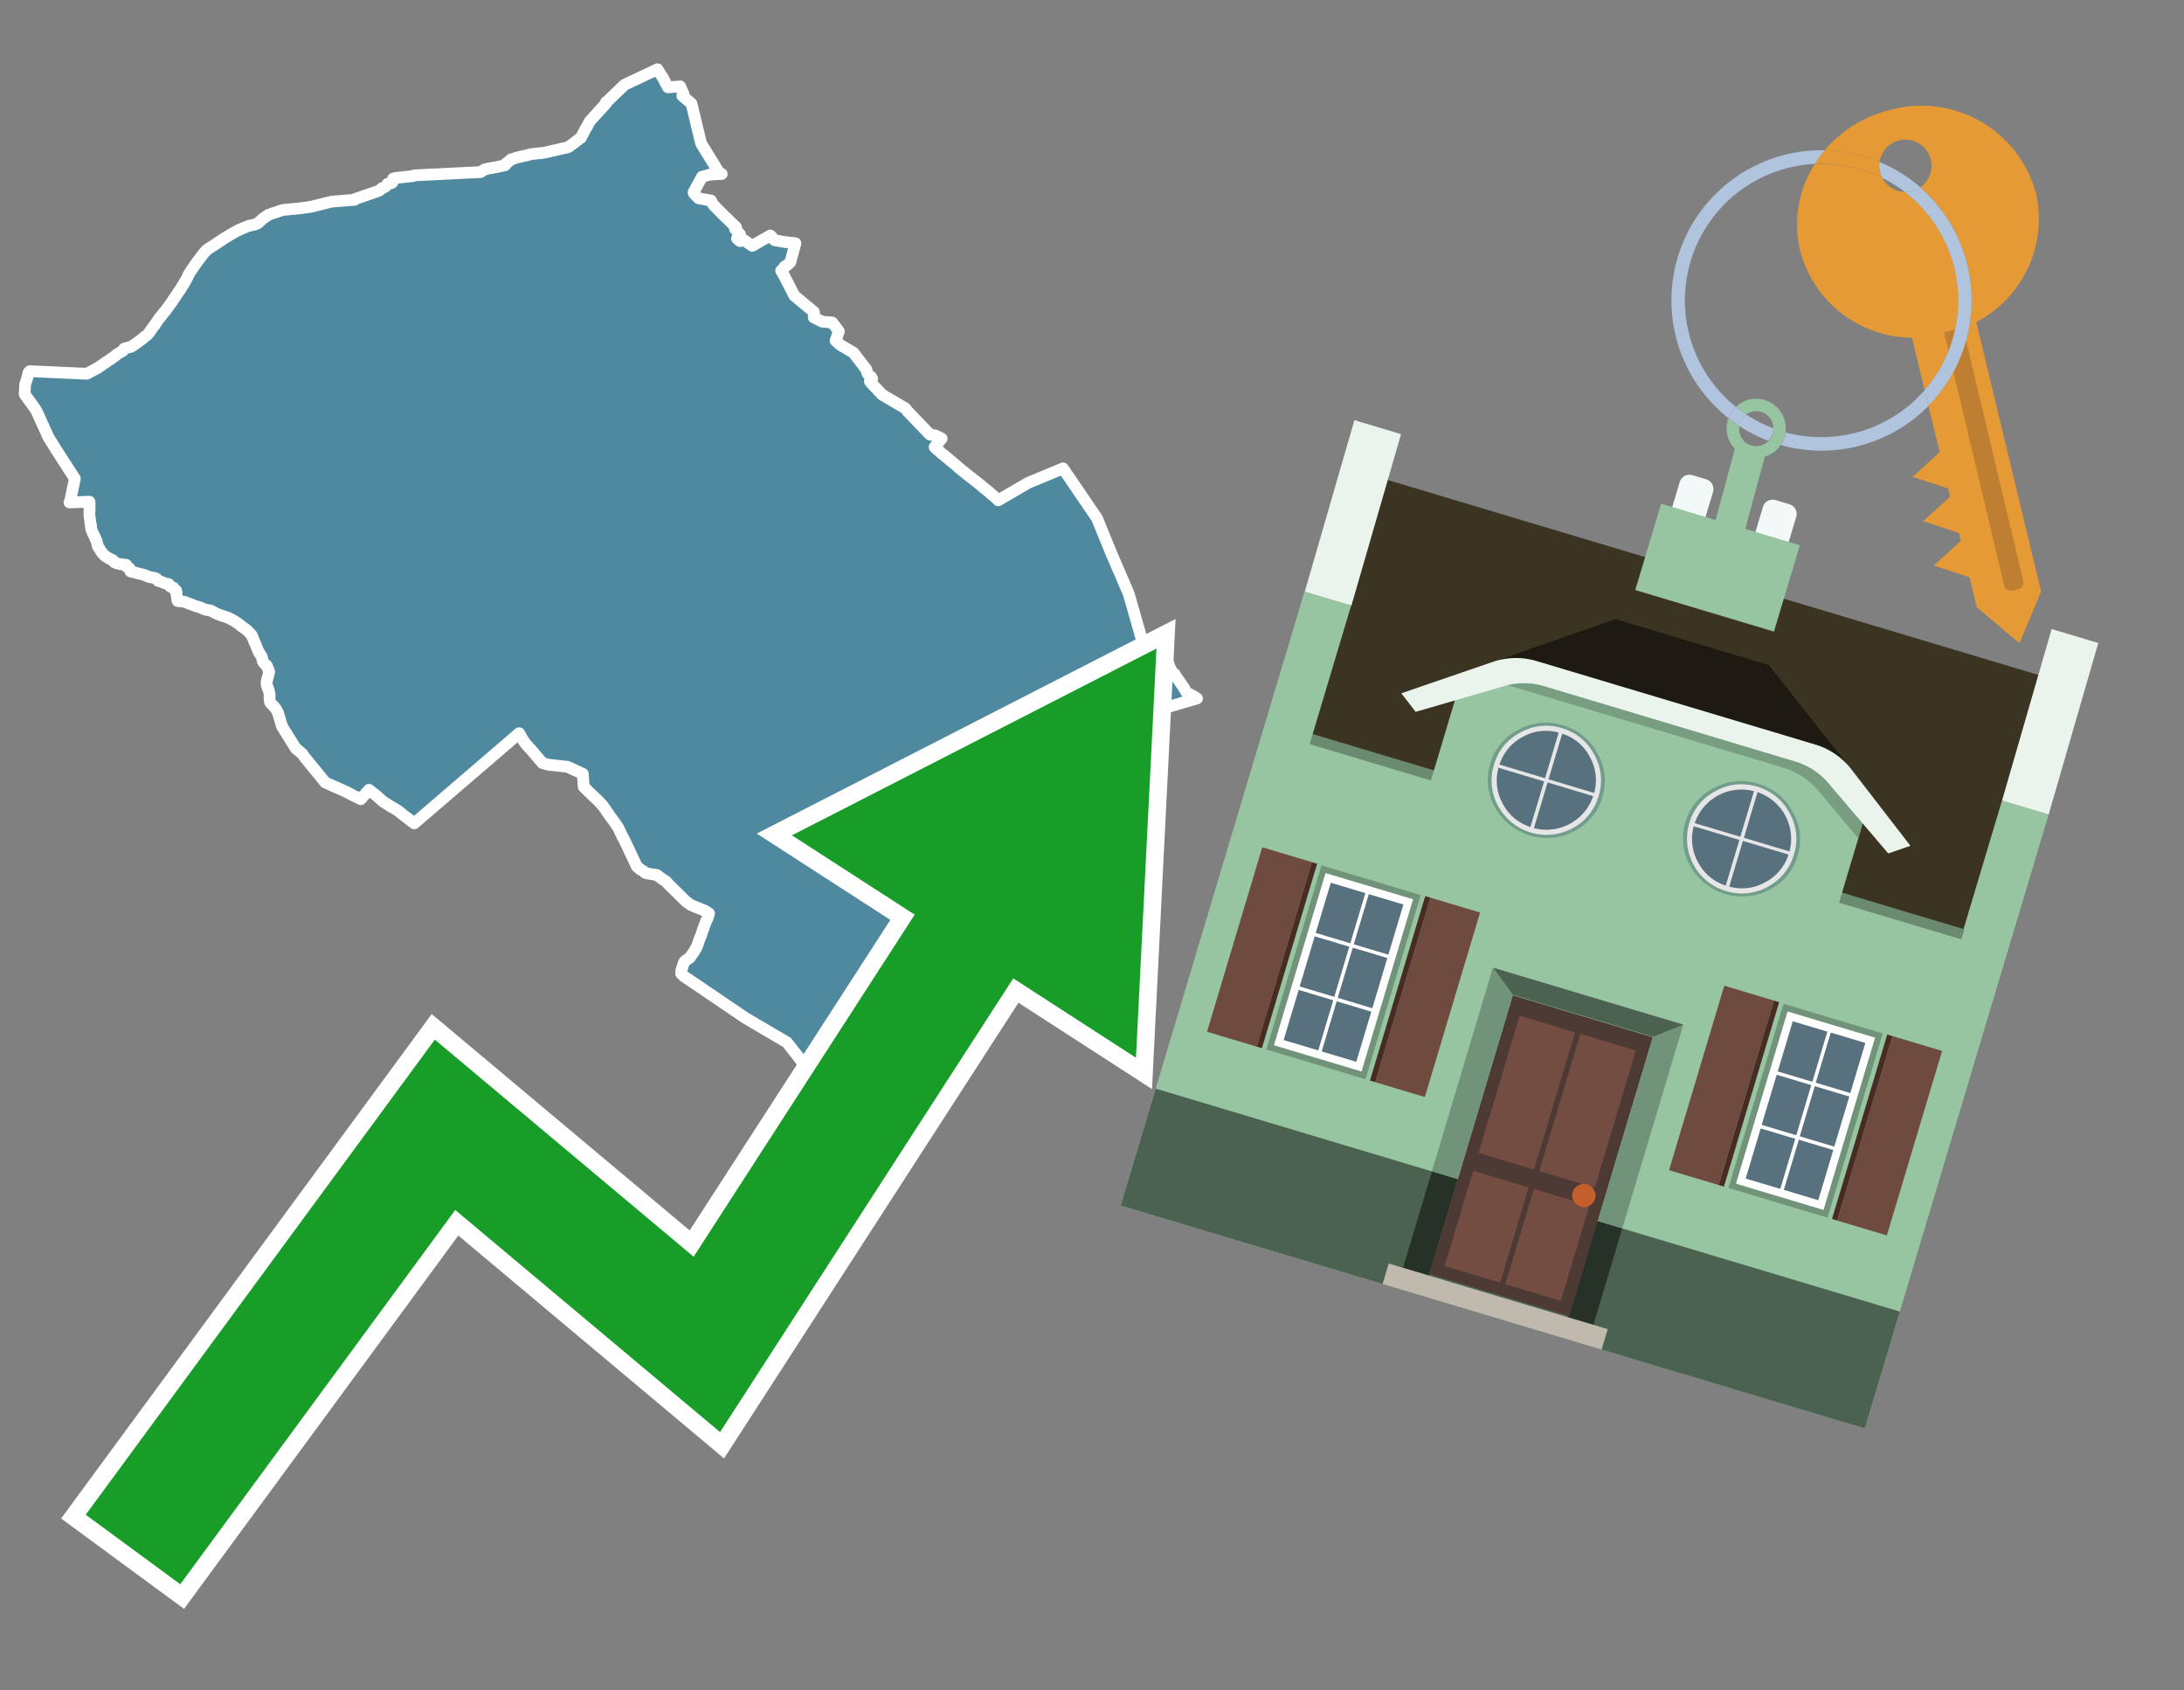 <svg id="Text" xmlns="http://www.w3.org/2000/svg" width="93.05" height="72" viewBox="0 0 93.05 72"><rect x="0" y="0" width="93.05" height="72" fill="#808080" stroke="none"/><polygon points="25.87,4.32 26.61,3.61 28.01,2.95 28.24,3.31 28.32,3.46 28.46,3.72 28.98,3.68 29.12,4 29.07,4.08 29.46,4.41 29.87,6.11 30.64,7.36 30.75,7.41 30.23,7.44 29.91,7.53 29.56,8.17 29.55,8.2 29.56,8.23 29.58,8.26 29.62,8.29 29.64,8.32 29.67,8.35 29.7,8.38 29.75,8.42 29.77,8.45 30.29,8.54 30.33,8.62 30.35,8.66 30.38,8.71 30.76,9.1 31.36,9.68 31.33,9.71 31.31,9.74 31.53,9.98 31.4,10.16 31.53,10.27 31.64,10.19 32.05,10.47 32.82,10.03 32.85,10.06 32.89,10.1 33,10.23 33.38,10.3 33.62,10.33 33.89,10.36 33.88,10.41 33.67,11.17 33.54,11.29 33.42,11.36 33.42,11.39 33.37,11.46 33.28,11.53 33.41,11.75 33.84,12.59 34.68,13.29 34.67,13.52 35.03,13.7 35.46,13.74 35.74,14.11 35.6,14.51 35.81,14.7 35.88,14.74 36.36,15.02 36.92,15.75 36.92,15.78 36.95,15.89 36.99,15.95 37.04,16 37.11,16.05 37.16,16.13 37.14,16.19 37.06,16.24 37.09,16.28 37.11,16.31 37.15,16.35 37.24,16.45 37.3,16.51 37.35,16.56 37.38,16.59 37.42,16.64 37.49,16.71 37.52,16.74 37.58,16.81 38.57,17.39 38.67,17.52 39.62,18.51 39.86,18.55 40.12,18.68 40.07,18.73 40.05,18.76 40.03,18.79 40,18.82 39.98,18.85 39.9,18.94 39.86,18.99 39.82,19.04 39.84,19.07 39.91,19.13 39.96,19.17 40.03,19.23 40.07,19.27 40.1,19.3 40.16,19.35 40.21,19.38 40.25,19.41 40.28,19.44 40.31,19.47 40.35,19.5 40.4,19.54 40.45,19.58 40.48,19.61 40.51,19.64 40.56,19.67 40.6,19.71 40.64,19.74 40.7,19.79 40.75,19.83 40.78,19.86 40.81,19.89 40.85,19.92 40.94,20 40.98,20.03 41.01,20.06 41.06,20.09 41.1,20.12 41.13,20.15 41.16,20.18 41.23,20.23 41.27,20.26 41.34,20.32 41.4,20.36 41.47,20.42 41.52,20.46 41.56,20.49 41.6,20.52 41.7,20.6 41.75,20.64 41.8,20.68 41.84,20.71 41.89,20.76 41.94,20.8 41.99,20.84 42.04,20.87 42.06,20.9 42.1,20.93 42.17,20.98 42.19,21.01 42.24,21.05 42.3,21.1 42.34,21.13 42.37,21.16 42.42,21.2 42.45,21.23 42.48,21.26 42.53,21.31 43.8,20.57 45.29,19.95 46.74,22.08 47.34,23.55 48.09,25.29 48.51,26.76 48.74,27.58 48.95,27.45 49.13,27.33 49.22,27.28 49.28,27.25 49.43,27.19 49.49,27.4 49.6,27.64 49.62,27.69 49.66,27.81 49.67,27.89 49.72,28.04 49.73,28.1 49.83,28.41 49.87,28.49 49.89,28.53 49.97,28.67 50.05,28.71 50.08,28.77 50.1,28.81 50.23,28.99 50.42,29.27 50.45,29.31 50.48,29.37 50.55,29.49 50.57,29.52 50.67,29.56 50.81,29.63 50.88,29.67 51,29.75 49.16,30.29 48.24,31.05 48.29,31.1 48.33,31.15 48.43,31.27 48.47,31.31 48.53,31.38 48.6,31.45 48.89,31.76 48.97,31.86 49.1,32.02 48.98,32.09 48.81,32.2 48.55,32.36 48.42,32.41 48.37,32.45 48.19,32.6 48.08,32.7 47.92,32.82 47.88,32.85 47.79,32.91 47.59,33.03 47.48,33.12 47.43,33.16 47.37,33.2 47.29,33.25 47.19,33.3 47.05,33.39 46.99,33.45 46.97,33.48 46.82,33.57 46.76,33.6 46.23,33.54 43.22,35.19 43.19,35.43 43.19,35.51 43.19,35.55 43.2,35.84 43.26,36.7 43.27,36.75 43.27,36.85 43.01,36.82 42.88,36.79 42.48,36.57 42.43,36.54 42.36,36.48 42.34,36.45 42.31,36.42 42.29,36.38 42.26,36.32 42.16,36.18 42.1,36.12 42.06,36.06 41.99,36.01 41.9,35.95 41.82,35.92 40.72,36.09 40.42,36.21 40.37,36.35 40.3,36.51 40.26,36.64 40.14,36.93 40.12,37.01 40.05,37.23 39.99,37.41 39.97,37.44 39.92,37.58 39.9,37.64 39.86,37.73 39.84,37.76 39.83,37.83 39.81,37.88 39.8,37.91 39.79,37.95 39.77,37.99 39.74,38.05 39.72,38.08 39.65,38.17 39.59,38.27 39.54,38.37 39.49,38.48 39.44,38.58 39.42,38.64 39.42,38.68 39.42,38.71 39.42,38.75 39.41,38.82 39.38,38.94 39.37,39.03 39.36,39.07 39.37,39.1 39.4,39.18 39.41,39.22 39.43,39.3 39.43,39.34 39.43,39.37 39.41,39.44 39.39,39.5 39.35,39.63 39.36,39.75 39.37,39.81 39.37,39.9 39.37,39.94 39.36,40.02 39.35,40.18 39.35,40.21 39.35,40.43 39.35,40.47 39.33,40.53 39.31,40.61 39.3,40.64 39.54,42.02 39.56,42.63 39.63,42.67 39.68,42.7 39.78,42.74 39.95,42.79 40.06,42.82 40.11,42.85 40.16,42.88 40.23,42.92 40.32,43.01 40.37,43.05 40.42,43.09 40.48,43.16 40.51,43.19 40.55,43.23 40.63,43.28 40.52,43.47 40.38,43.71 40.41,43.74 40.48,43.83 40.54,43.9 40.6,43.96 40.65,44 40.68,44.03 40.72,44.09 40.85,44.24 40.7,44.31 40.67,44.34 40.52,44.47 40.49,44.5 40.42,44.57 40.38,44.6 40.29,44.68 40.22,44.75 40.17,44.79 40.04,44.88 40.01,44.91 39.98,44.94 39.96,44.98 39.89,45.05 39.9,45.08 39.95,45.15 39.92,45.21 39.92,45.24 39.92,45.28 39.94,45.33 39.98,45.42 39.99,45.46 39.99,45.54 40.04,45.63 40.3,45.88 40.49,46.07 40.3,46.17 40.22,46.22 40.16,46.26 39.96,46.4 39.84,46.49 39.66,46.6 39.59,46.64 39.55,46.67 39.44,46.75 39.4,46.72 39.33,46.78 39.25,46.85 39.1,47 39.02,47.06 38.93,47.16 38.76,47.33 38.6,47.5 38.57,47.53 38.56,47.57 38.54,47.6 38.5,47.66 38.44,47.75 38.41,47.79 38.34,47.85 38.28,47.93 38.11,48.13 37.93,48.26 37.85,48.33 37.81,48.36 37.73,48.42 37.69,48.45 37.65,48.48 37.54,48.56 37.36,48.67 37.08,48.83 37.01,48.87 36.96,48.9 36.82,48.96 36.78,48.99 36.73,49.04 36.66,48.64 35.87,47.47 35.42,46.82 33.53,44.4 31.76,43.36 29.15,41.59 29.02,41.47 29.02,41.43 29.02,41.4 29.03,41.36 29.04,41.29 29.06,41.24 29.1,41.12 29.11,41.08 29.14,41 29.16,40.96 29.19,40.93 29.23,40.9 29.34,40.83 29.4,40.78 29.42,40.75 29.47,40.67 29.54,40.58 29.69,40.33 29.81,39.98 29.86,39.87 29.95,39.59 29.97,39.55 30.07,39.27 30.13,39.15 30.18,39 30.21,38.91 30.17,38.88 30.03,38.79 29.44,38.55 29.3,38.45 29.24,38.41 28.43,37.61 28.39,37.55 28.29,37.49 28.13,37.38 27.99,37.27 27.55,37.2 27.48,37.17 27.42,37.11 27.29,37.04 27.13,36.9 26.65,35.88 26.51,35.61 26.44,35.47 26.36,35.29 26.25,35.12 26.1,34.91 25.99,34.76 25.79,34.47 25.66,34.29 25.63,34.26 25.6,34.23 25.48,34.1 25.12,33.76 24.87,33.51 24.83,32.96 24.18,32.66 23.36,32.57 23.11,32.5 22.65,31.96 22.51,31.81 22.38,31.66 22.27,31.5 22.12,31.23 17.65,35.07 17.49,34.95 17.38,34.86 17.32,34.82 16.98,34.55 16.92,34.51 16.76,34.41 16.65,34.35 16.33,34.15 15.99,33.85 15.72,33.64 15.37,34.04 15.15,33.93 15.08,33.9 14.76,33.73 13.86,33.33 12.97,32.24 12.89,32.12 12.81,32.05 12.67,31.93 12.61,31.89 12.01,30.93 11.92,30.62 11.87,30.45 11.85,30.38 11.83,30.33 11.75,30.19 11.67,30.09 11.56,29.98 11.51,29.92 11.5,29.89 11.49,29.81 11.48,29.72 11.49,29.6 11.46,29.44 11.36,29.16 11.36,29.12 11.36,29.07 11.36,29.04 11.38,28.96 11.39,28.9 11.41,28.86 11.47,28.61 11.37,28.36 11.34,28.33 11.27,28.27 11.23,28.22 11.21,28.19 11.19,28.15 11.16,28 11.14,27.95 11.08,27.86 11.02,27.77 11.01,27.74 10.72,27.05 10.58,26.9 10.55,26.87 10.47,26.8 10.34,26.71 10.28,26.67 10.18,26.58 9.98,26.45 9.87,26.39 9.82,26.36 9.76,26.33 9.63,26.28 9.38,26.2 9.19,26.12 9.02,26.03 8.96,26 8.76,25.97 8.68,25.94 8.52,25.87 8.32,25.81 8.17,25.75 7.95,25.67 7.84,25.63 7.57,25.6 7.55,25.54 7.55,25.48 7.53,25.39 7.52,25.32 7.52,25.21 7.51,25.18 7.5,25.15 7.44,25.12 7.39,25.03 7.25,24.98 7.21,24.91 7.19,24.88 7.01,24.84 6.88,24.78 6.74,24.74 6.67,24.65 6.6,24.62 6.37,24.58 6.15,24.49 6.04,24.46 5.56,24.34 5.53,24.24 5.52,24.21 5.41,24.15 5.38,24.06 5.13,24.03 4.96,23.99 4.85,23.93 4.81,23.86 4.67,23.8 4.49,23.69 4.45,23.66 4.32,23.51 4.23,23.36 4.17,23.28 4.15,23.19 4.12,23.05 4.08,22.97 4.06,22.93 4.04,22.87 3.95,22.7 3.92,22.6 3.9,22.57 3.87,22.44 3.88,22.39 3.87,22.36 3.86,22.33 3.84,22.18 3.84,22.15 3.82,22.02 3.81,21.97 3.81,21.94 3.81,21.87 3.81,21.8 3.82,21.73 3.81,21.68 3.81,21.64 3.82,21.51 3.82,21.44 3.81,21.37 2.96,21.4 2.99,21.34 3.19,20.39 2.36,19.1 2.08,18.65 2.05,18.6 1.96,18.39 1.92,18.31 1.9,18.27 1.84,18.12 1.81,18.07 1.69,17.8 1.65,17.71 1.64,17.68 1.62,17.65 1.59,17.58 1.53,17.46 1.46,17.36 1.44,17.33 1.42,17.3 1.38,17.25 1.31,17.15 1.29,17.12 1.25,17.07 1.2,17 1.15,16.93 1.12,16.89 1.09,16.85 1.05,16.78 1.07,16.38 1.16,16.1 1.22,15.86 1.27,15.81 3.7,15.92 4.09,15.71 4.15,15.68 4.56,15.4 4.68,15.32 4.88,15.18 4.94,15.13 5,15.08 5.24,14.94 5.29,14.85 5.38,14.82 5.59,14.77 5.74,14.67 5.85,14.59 6.03,14.46 6.13,14.38 6.16,14.34 6.22,14.31 6.26,14.28 6.29,14.25 6.32,14.21 6.37,14.15 6.44,14.05 6.5,13.96 6.6,13.83 6.74,13.62 6.77,13.58 6.84,13.49 6.87,13.46 6.89,13.43 6.92,13.39 6.96,13.34 7.03,13.26 7.34,12.84 7.36,12.8 7.39,12.75 7.43,12.7 7.55,12.52 7.6,12.44 7.64,12.39 7.67,12.35 7.7,12.3 7.73,12.24 7.78,12.17 7.81,12.13 7.85,12.05 7.87,12.02 7.89,11.98 7.92,11.94 7.94,11.9 7.96,11.86 7.99,11.8 8.03,11.71 8.05,11.68 8.07,11.64 8.1,11.59 8.16,11.5 8.37,11.2 8.41,11.14 8.45,11.09 8.54,10.97 8.56,10.94 8.64,10.84 8.66,10.81 8.71,10.75 8.77,10.69 8.79,10.66 8.87,10.6 8.93,10.56 9.03,10.5 9.59,10.13 9.91,9.94 10,9.89 10.09,9.84 10.14,9.81 10.52,9.65 10.6,9.62 10.74,9.59 10.87,9.56 10.94,9.53 11,9.5 11.05,9.45 11.1,9.4 11.14,9.37 11.19,9.32 11.23,9.29 11.28,9.26 11.32,9.23 11.39,9.18 11.44,9.15 11.66,9.07 11.81,9.03 11.87,9 11.96,8.97 12.09,8.94 12.38,8.91 12.72,8.88 12.95,8.85 13.17,8.82 13.32,8.79 13.44,8.76 14.12,8.59 15.11,8.51 15.12,8.48 16.11,8.14 16.18,8.1 16.23,8.06 16.28,8.01 16.39,7.97 16.44,7.93 16.48,7.89 16.5,7.86 16.51,7.83 16.68,7.8 16.72,7.77 16.73,7.74 16.74,7.7 16.74,7.67 16.74,7.64 16.75,7.61 16.86,7.58 17.59,7.5 17.64,7.47 20.48,7.33 20.51,7.3 20.57,7.27 20.64,7.22 20.8,7.18 21.15,7.12 21.28,7.09 21.52,7.04 21.55,6.98 21.57,6.95 21.63,6.92 21.66,6.89 21.69,6.86 21.73,6.83 21.77,6.79 21.89,6.76 21.96,6.73 22.15,6.68 22.29,6.65 22.47,6.61 22.61,6.57 22.85,6.54 23.15,6.51 23.35,6.47 23.51,6.43 23.74,6.38 23.86,6.35 23.99,6.32 24.14,6.29 24.23,6.26 24.27,6.22 24.33,6.18 24.47,6.08 24.54,6.02 24.6,5.98 24.65,5.94 24.7,5.9 24.75,5.87 24.76,5.84 24.78,5.81 24.82,5.73 24.86,5.66 24.93,5.52 25.02,5.37 25.12,5.18 25.16,5.13 25.56,4.69 25.77,4.46 25.84,4.38 25.82,4.35 " fill="#4e89a0" stroke="#fff" stroke-linejoin="round" stroke-width="0.5"/><polygon points="49.272 27.624 33.741 35.58 38.97 38.959 29.553 53.529 18.525 44.281 3.652 64.518 7.681 67.479 19.396 51.538 30.678 60.999 43.169 41.673 48.398 45.053 49.272 27.624" fill="none" stroke="#fff" stroke-miterlimit="10" stroke-width="1.5"/><polygon points="49.272 27.624 33.741 35.58 38.97 38.959 29.553 53.529 18.525 44.281 3.652 64.518 7.681 67.479 19.396 51.538 30.678 60.999 43.169 41.673 48.398 45.053 49.272 27.624" fill="#179d28"/><path d="M80.19,7.577a1.16,1.16,0,0,1-.094-.251,1.114,1.114,0,0,1-.018-.429A6.367,6.367,0,0,0,77.743,6.4a5.269,5.269,0,0,0-.423.577c.1,0,.192-.007.288-.007A5.794,5.794,0,0,1,80.19,7.577Z" fill="#e69a35"/><path d="M77.608,6.4A6.394,6.394,0,0,0,73.64,17.81a1.26,1.26,0,0,1,.317-.48A5.821,5.821,0,0,1,77.32,6.981a5.269,5.269,0,0,1,.423-.577Z" fill="#b0c4de"/><path d="M84.2,13.72a4.962,4.962,0,0,0,2.545-5.48,5.047,5.047,0,0,0-6.179-3.566A5.322,5.322,0,0,0,77.743,6.4a6.367,6.367,0,0,1,2.335.493,1.114,1.114,0,1,1,1.736,1.084,6.392,6.392,0,0,1,.347,9.3l.479,1.985-.438.4-.716.648.92.3.6.2.082.341-.438.4-.716.648.92.3.605.2.082.341-.438.4-.716.649.92.3.605.2.307,1.274,1.821,1.534.921-2.2Z" fill="#e69a35"/><path d="M81.154,8.179a1.115,1.115,0,0,1-.964-.6,5.794,5.794,0,0,0-2.582-.6c-.1,0-.192,0-.288.007a4.783,4.783,0,0,0-.625,3.685,4.962,4.962,0,0,0,4.765,3.715L82,16.617a5.82,5.82,0,0,0-.846-8.438Z" fill="#e69a35"/><path d="M74.1,18.142a6.386,6.386,0,0,0,1.232.63.73.73,0,0,0,.224-.527h0a5.783,5.783,0,0,1-1.159-.593A.733.733,0,0,0,74.1,18.142Z" fill="#b0c4de"/><path d="M74.4,17.652q-.228-.152-.44-.322a1.26,1.26,0,0,0-.317.48c.148.117.3.228.46.332A.733.733,0,0,1,74.4,17.652Z" fill="#b0c4de"/><path d="M74.824,16.984a1.257,1.257,0,0,0-.867.346c.141.114.288.222.44.322a.731.731,0,0,1,1.159.593h0a.732.732,0,1,1-1.463,0,.7.7,0,0,1,.007-.1c-.158-.1-.312-.215-.46-.332a1.258,1.258,0,0,0,.273,1.3l-.979,3.635,1.275.341.98-3.639a1.266,1.266,0,0,0,.681-.5,1.249,1.249,0,0,0,.2-.538,1.328,1.328,0,0,0,.012-.168A1.262,1.262,0,0,0,74.824,16.984Z" fill="#97c4a1"/><path d="M85.974,25.1l-.226.053a.3.3,0,0,1-.362-.223l-2.56-10.777.81-.193L86.2,24.736A.3.3,0,0,1,85.974,25.1Z" fill="#bf7f32"/><path d="M80.1,7.326a1.16,1.16,0,0,0,.094.251,5.833,5.833,0,0,1,.964.6,1.137,1.137,0,0,0,.287-.031,1.108,1.108,0,0,0,.373-.167A6.371,6.371,0,0,0,80.078,6.9,1.114,1.114,0,0,0,80.1,7.326Z" fill="#b0c4de"/><path d="M77.608,18.618a5.836,5.836,0,0,1-1.534-.2,1.24,1.24,0,0,1-.2.537,6.4,6.4,0,0,0,6.291-1.666L82,16.617A5.807,5.807,0,0,1,77.608,18.618Z" fill="#b0c4de"/><path d="M81.814,7.981a1.108,1.108,0,0,1-.373.167,1.137,1.137,0,0,1-.287.031A5.82,5.82,0,0,1,82,16.617l.161.667a6.392,6.392,0,0,0-.347-9.3Z" fill="#b0c4de"/><polygon points="83.79 39.753 55.78 31.364 58.988 20.404 86.964 28.783 83.79 39.753 83.79 39.753" fill="#3c3422" fill-rule="evenodd"/><polygon points="81.705 53.32 87.284 34.692 85.297 34.097 83.656 39.575 55.926 31.269 57.567 25.791 55.579 25.196 47.746 51.348 79.451 60.844 81.705 53.32" fill="#97c4a1" fill-rule="evenodd"/><rect x="69.522" y="21.148" width="0.444" height="28.983" transform="translate(15.592 92.226) rotate(-73.326)" opacity="0.3"/><polygon points="87.284 34.692 85.297 34.097 87.411 26.793 89.398 27.388 87.284 34.692 87.284 34.692" fill="#eaf3ec" fill-rule="evenodd"/><polygon points="57.578 25.794 55.591 25.199 57.705 17.896 59.692 18.491 57.578 25.794 57.578 25.794" fill="#eaf3ec" fill-rule="evenodd"/><polygon points="79.451 60.844 80.943 55.865 49.238 46.369 47.747 51.348 79.451 60.844 79.451 60.844" fill="#4c6251" fill-rule="evenodd"/><path d="M71.566,20.528l-.522,1.743,1.418.425.523-1.744a.432.432,0,0,0-.289-.536l-.593-.177A.431.431,0,0,0,71.566,20.528Z" fill="#f3f9f8" fill-rule="evenodd"/><path d="M75.111,21.589l-.522,1.743,1.418.425.522-1.743a.43.43,0,0,0-.289-.536l-.593-.178A.43.43,0,0,0,75.111,21.589Z" fill="#f3f9f8" fill-rule="evenodd"/><polygon points="75.368 28.329 68.829 26.37 63.807 28.121 78.733 32.591 75.368 28.329" fill="#1e1a11"/><polygon points="78.248 32.422 64.442 28.287 62.236 28.998 60.064 36.247 77.453 41.455 79.651 34.116 78.248 32.422" fill="#97c4a1"/><path d="M77.74,32.516S65.088,28.725,65,28.7l-.938.43,11.892,3.562a3.175,3.175,0,0,1,1.532,1l1.685,2.02.327-1.09Z" fill-rule="evenodd" opacity="0.2"/><path d="M77.35,31.716,65.458,28.154a3.041,3.041,0,0,0-1.854.037l-3.9,1.339.611.79,3.626-1.054a3.045,3.045,0,0,1,1.855-.037l10.673,3.2A3.028,3.028,0,0,1,78,33.477l2.45,2.874.945-.325-2.518-3.26A3.036,3.036,0,0,0,77.35,31.716Z" fill="#eaf3ec"/><polygon points="76.683 23.223 70.773 21.453 69.671 25.132 75.581 26.902 76.683 23.223 76.683 23.223" fill="#97c4a1" fill-rule="evenodd"/><g id="Symbol_9_0_Layer2_0_MEMBER_8_MEMBER_21_MEMBER_0_FILL" data-name="Symbol 9 0 Layer2 0 MEMBER 8 MEMBER 21 MEMBER 0 FILL"><path d="M66.584,30.892a2.39,2.39,0,0,0-1.891.189,2.317,2.317,0,0,0-1.2,1.448A2.345,2.345,0,0,0,63.7,34.4a2.528,2.528,0,0,0,3.367,1.008,2.339,2.339,0,0,0,1.2-1.447,2.313,2.313,0,0,0-.208-1.87A2.394,2.394,0,0,0,66.584,30.892Z" fill="#729d8c"/></g><g id="Symbol_9_0_Layer2_0_MEMBER_8_MEMBER_21_MEMBER_1_FILL" data-name="Symbol 9 0 Layer2 0 MEMBER 8 MEMBER 21 MEMBER 1 FILL"><path d="M66.547,31.016a2.241,2.241,0,0,0-1.769.185,2.213,2.213,0,0,0-1.127,1.376,2.239,2.239,0,0,0,.185,1.768,2.341,2.341,0,0,0,3.145.942,2.234,2.234,0,0,0,1.126-1.376,2.207,2.207,0,0,0-.185-1.768A2.237,2.237,0,0,0,66.547,31.016Z" fill="#e6e6e6"/></g><g id="Symbol_9_0_Layer2_0_MEMBER_8_MEMBER_21_MEMBER_2_MEMBER_0_FILL" data-name="Symbol 9 0 Layer2 0 MEMBER 8 MEMBER 21 MEMBER 2 MEMBER 0 FILL"><path d="M65.787,33.284,63.843,32.7a2.036,2.036,0,0,0,.186,1.539,2.015,2.015,0,0,0,1.175.986Z" fill="#58717f"/></g><g id="Symbol_9_0_Layer2_0_MEMBER_8_MEMBER_21_MEMBER_2_MEMBER_1_FILL" data-name="Symbol 9 0 Layer2 0 MEMBER 8 MEMBER 21 MEMBER 2 MEMBER 1 FILL"><path d="M65.827,33.148l.582-1.944a2.01,2.01,0,0,0-1.523.178,2.037,2.037,0,0,0-1,1.183Z" fill="#58717f"/></g><g id="Symbol_9_0_Layer2_0_MEMBER_8_MEMBER_21_MEMBER_2_MEMBER_2_FILL" data-name="Symbol 9 0 Layer2 0 MEMBER 8 MEMBER 21 MEMBER 2 MEMBER 2 FILL"><path d="M67.878,33.91l-1.943-.582-.582,1.944a2.1,2.1,0,0,0,2.525-1.362Z" fill="#58717f"/></g><g id="Symbol_9_0_Layer2_0_MEMBER_8_MEMBER_21_MEMBER_2_MEMBER_3_FILL" data-name="Symbol 9 0 Layer2 0 MEMBER 8 MEMBER 21 MEMBER 2 MEMBER 3 FILL"><path d="M66.558,31.249l-.582,1.943,1.943.582a2.031,2.031,0,0,0-.186-1.539A2.009,2.009,0,0,0,66.558,31.249Z" fill="#58717f"/></g><g id="Symbol_9_0_Layer2_0_MEMBER_8_MEMBER_21_MEMBER_0_FILL-2" data-name="Symbol 9 0 Layer2 0 MEMBER 8 MEMBER 21 MEMBER 0 FILL"><path d="M74.9,33.384a2.4,2.4,0,0,0-1.891.189,2.316,2.316,0,0,0-1.2,1.448,2.341,2.341,0,0,0,.209,1.87A2.527,2.527,0,0,0,75.387,37.9a2.345,2.345,0,0,0,1.2-1.447,2.314,2.314,0,0,0-.209-1.87A2.389,2.389,0,0,0,74.9,33.384Z" fill="#729d8c"/></g><g id="Symbol_9_0_Layer2_0_MEMBER_8_MEMBER_21_MEMBER_1_FILL-2" data-name="Symbol 9 0 Layer2 0 MEMBER 8 MEMBER 21 MEMBER 1 FILL"><path d="M74.867,33.508a2.239,2.239,0,0,0-1.768.185,2.21,2.21,0,0,0-1.127,1.376,2.316,2.316,0,0,0,1.564,2.883,2.261,2.261,0,0,0,1.765-.173A2.237,2.237,0,0,0,76.428,36.4a2.209,2.209,0,0,0-.185-1.769A2.239,2.239,0,0,0,74.867,33.508Z" fill="#e6e6e6"/></g><g id="Symbol_9_0_Layer2_0_MEMBER_8_MEMBER_21_MEMBER_2_MEMBER_0_FILL-2" data-name="Symbol 9 0 Layer2 0 MEMBER 8 MEMBER 21 MEMBER 2 MEMBER 0 FILL"><path d="M74.107,35.776l-1.943-.582a2.031,2.031,0,0,0,.186,1.539,2.009,2.009,0,0,0,1.175.986Z" fill="#58717f"/></g><g id="Symbol_9_0_Layer2_0_MEMBER_8_MEMBER_21_MEMBER_2_MEMBER_1_FILL-2" data-name="Symbol 9 0 Layer2 0 MEMBER 8 MEMBER 21 MEMBER 2 MEMBER 1 FILL"><path d="M74.148,35.64,74.73,33.7a2.1,2.1,0,0,0-2.525,1.362Z" fill="#58717f"/></g><g id="Symbol_9_0_Layer2_0_MEMBER_8_MEMBER_21_MEMBER_2_MEMBER_2_FILL-2" data-name="Symbol 9 0 Layer2 0 MEMBER 8 MEMBER 21 MEMBER 2 MEMBER 2 FILL"><path d="M76.2,36.4l-1.943-.582-.582,1.944a2.015,2.015,0,0,0,1.523-.178A2.036,2.036,0,0,0,76.2,36.4Z" fill="#58717f"/></g><g id="Symbol_9_0_Layer2_0_MEMBER_8_MEMBER_21_MEMBER_2_MEMBER_3_FILL-2" data-name="Symbol 9 0 Layer2 0 MEMBER 8 MEMBER 21 MEMBER 2 MEMBER 3 FILL"><path d="M74.879,33.741,74.3,35.684l1.943.582a2.1,2.1,0,0,0-1.361-2.525Z" fill="#58717f"/></g><polygon points="51.426 43.946 53.542 44.58 55.896 36.723 53.78 36.089 51.426 43.946 51.426 43.946" fill="#6e4a3f" fill-rule="evenodd"/><polygon points="53.542 44.58 53.764 44.647 56.117 36.789 55.896 36.723 53.542 44.58 53.542 44.58" fill="#482b22" fill-rule="evenodd"/><polygon points="60.706 46.726 58.59 46.092 60.943 38.235 63.059 38.868 60.706 46.726 60.706 46.726" fill="#6e4a3f" fill-rule="evenodd"/><polygon points="58.59 46.092 58.368 46.026 60.722 38.168 60.943 38.235 58.59 46.092 58.59 46.092" fill="#482b22" fill-rule="evenodd"/><rect x="53.146" y="39.209" width="8.19" height="4.408" transform="translate(1.145 84.365) rotate(-73.326)" fill="#719379"/><polygon points="60.205 38.304 56.474 37.187 54.277 44.522 58.008 45.639 60.205 38.304 60.205 38.304" fill="#fff" fill-rule="evenodd"/><path d="M59.792,38.527l-.64,2.136-1.474-.442.639-2.135,1.475.441Zm-1.621-.485-.64,2.136-1.474-.442L56.7,37.6l1.474.442Zm-2.158,1.84,1.475.441-.64,2.136-1.474-.441.639-2.136Zm-.683,2.282,1.474.441-.639,2.136L54.69,44.3l.64-2.135Zm.981,2.621.639-2.136,1.475.442-.64,2.135-1.474-.441Zm2.158-1.84L56.994,42.5l.64-2.136,1.474.442-.639,2.136Z" fill="#58717f" fill-rule="evenodd"/><polygon points="80.39 52.621 78.274 51.988 80.628 44.13 82.743 44.764 80.39 52.621 80.39 52.621" fill="#6e4a3f" fill-rule="evenodd"/><polygon points="78.274 51.988 78.053 51.921 80.406 44.064 80.628 44.13 78.274 51.988 78.274 51.988" fill="#482b22" fill-rule="evenodd"/><polygon points="71.111 49.842 73.227 50.476 75.58 42.619 73.464 41.985 71.111 49.842 71.111 49.842" fill="#6e4a3f" fill-rule="evenodd"/><polygon points="73.227 50.476 73.448 50.542 75.802 42.685 75.58 42.619 73.227 50.476 73.227 50.476" fill="#482b22" fill-rule="evenodd"/><rect x="72.83" y="45.105" width="8.19" height="4.408" transform="translate(9.534 107.426) rotate(-73.326)" fill="#719379"/><polygon points="76.159 43.083 79.889 44.2 77.692 51.535 73.962 50.418 76.159 43.083 76.159 43.083" fill="#fff" fill-rule="evenodd"/><path d="M76.381,43.5l1.475.442-.64,2.135-1.475-.441.64-2.136ZM78,43.981l1.474.442-.64,2.136-1.474-.442L78,43.981Zm.791,2.724-.64,2.135L76.679,48.4l.64-2.136,1.474.442Zm-.684,2.282-.639,2.135L76,50.68l.64-2.135,1.474.442Zm-2.26,1.65L74.375,50.2l.639-2.135,1.475.441-.64,2.136Zm-.791-2.724.64-2.135,1.474.441-.639,2.136-1.475-.442Z" fill="#58717f" fill-rule="evenodd"/><polygon points="67.888 56.431 69.118 52.323 68.019 51.994 66.789 56.102 67.888 56.431 67.888 56.431" fill="#263128" fill-rule="evenodd"/><polygon points="60.877 54.331 62.108 50.223 61.007 49.894 59.776 54.002 60.877 54.331 60.877 54.331" fill="#263128" fill-rule="evenodd"/><g id="Symbol_9_0_Layer2_0_MEMBER_8_MEMBER_12_MEMBER_0_FILL" data-name="Symbol 9 0 Layer2 0 MEMBER 8 MEMBER 12 MEMBER 0 FILL"><path d="M70.418,44.178l-5.965-1.786L60.9,54.27l5.964,1.786Z" fill="#4e3a34"/></g><g id="Symbol_9_0_Layer2_0_MEMBER_8_MEMBER_12_MEMBER_1_MEMBER_0_FILL" data-name="Symbol 9 0 Layer2 0 MEMBER 8 MEMBER 12 MEMBER 1 MEMBER 0 FILL"><path d="M65.358,49.815l1.75-5.843-2.363-.708L63,49.107Z" fill="#744d42"/></g><g id="Symbol_9_0_Layer2_0_MEMBER_8_MEMBER_12_MEMBER_1_MEMBER_1_FILL" data-name="Symbol 9 0 Layer2 0 MEMBER 8 MEMBER 12 MEMBER 1 MEMBER 1 FILL"><path d="M67.331,44.039l-1.75,5.842,2.364.708,1.75-5.842Z" fill="#744d42"/></g><g id="Symbol_9_0_Layer2_0_MEMBER_8_MEMBER_12_MEMBER_2_MEMBER_0_FILL" data-name="Symbol 9 0 Layer2 0 MEMBER 8 MEMBER 12 MEMBER 2 MEMBER 0 FILL"><path d="M63.915,54.633l1.215-4.058-2.363-.707-1.215,4.057Z" fill="#744d42"/></g><g id="Symbol_9_0_Layer2_0_MEMBER_8_MEMBER_12_MEMBER_2_MEMBER_1_FILL" data-name="Symbol 9 0 Layer2 0 MEMBER 8 MEMBER 12 MEMBER 2 MEMBER 1 FILL"><path d="M66.5,55.407l1.215-4.057-2.363-.708L64.138,54.7Z" fill="#744d42"/></g><g id="Symbol_9_0_Layer2_0_MEMBER_8_MEMBER_13_FILL" data-name="Symbol 9 0 Layer2 0 MEMBER 8 MEMBER 13 FILL"><path d="M67.959,51.058a.439.439,0,0,0-.045-.367.487.487,0,0,0-.669-.2.445.445,0,0,0-.239.282.457.457,0,0,0,.041.378.481.481,0,0,0,.293.242.459.459,0,0,0,.377-.042A.453.453,0,0,0,67.959,51.058Z" fill="#c35e2d"/></g><g id="Symbol_9_0_Layer2_0_MEMBER_8_MEMBER_14_FILL" data-name="Symbol 9 0 Layer2 0 MEMBER 8 MEMBER 14 FILL"><path d="M64.557,42.047l-.951-.833-2.6,8.68,1.1.329Z" fill="#719379"/></g><g id="Symbol_9_0_Layer2_0_MEMBER_8_MEMBER_15_FILL" data-name="Symbol 9 0 Layer2 0 MEMBER 8 MEMBER 15 FILL"><path d="M71.718,43.643l-1.2.19L68.072,52.01l1.046.313Z" fill="#719379"/></g><g id="Symbol_9_0_Layer2_0_MEMBER_8_MEMBER_16_FILL" data-name="Symbol 9 0 Layer2 0 MEMBER 8 MEMBER 16 FILL"><path d="M63.627,41.22l.836,1.156,5.961,1.786,1.294-.519Z" fill="#4c6251"/></g><polygon points="58.905 54.69 59.166 53.819 68.498 56.614 68.237 57.485 58.905 54.69 58.905 54.69" fill="#c0b9ad" fill-rule="evenodd"/></svg>